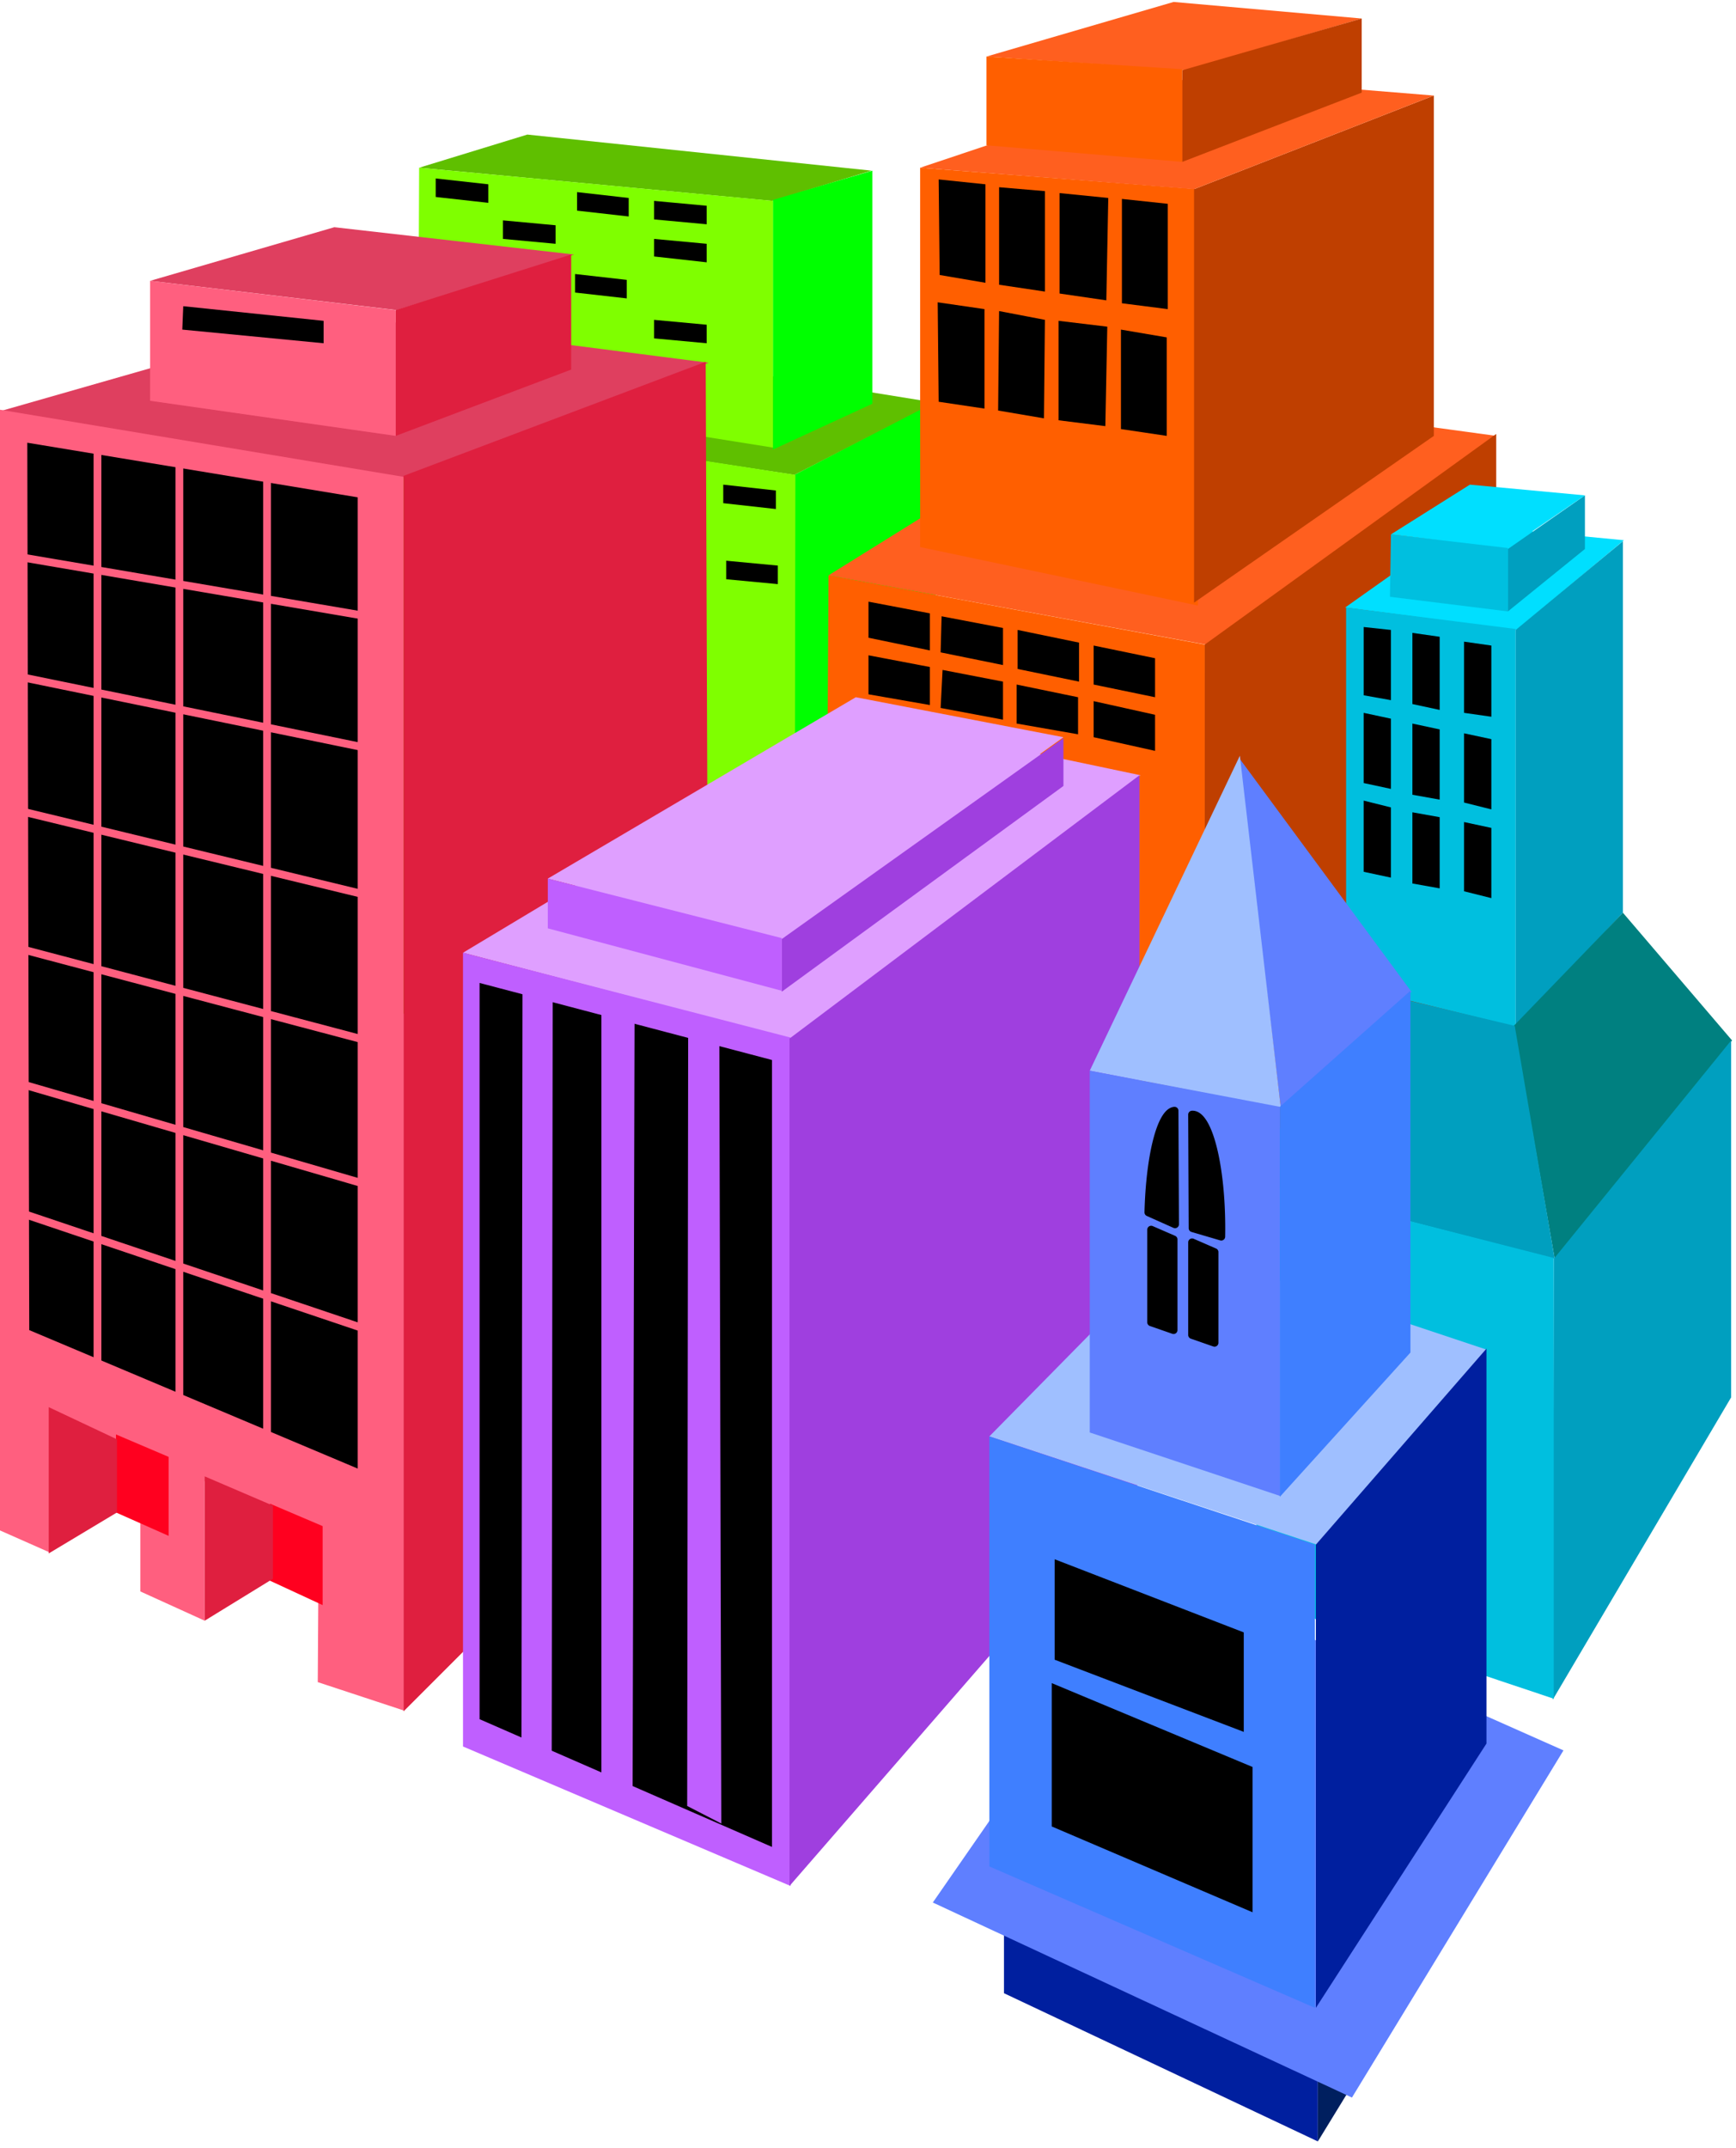 <svg xmlns="http://www.w3.org/2000/svg" width="296.833" height="367.167" fill-rule="evenodd" stroke-linecap="round" preserveAspectRatio="none" viewBox="0 0 1781 2203"><style>.pen2{stroke:none}.brush5{fill:#0f0}.brush6{fill:#7fff00}.brush7{fill:#000}.brush8{fill:#ff5f1f}.brush9{fill:#ff5f00}.brush10{fill:#bf3f00}.brush11{fill:#00dfff}.brush12{fill:#00bfdf}.brush13{fill:#009fbf}.brush15{fill:#df3f5f}.brush16{fill:#ff5f7f}.brush17{fill:#df1f3f}.brush18{fill:#ff001f}.brush19{fill:#df9fff}.brush20{fill:#bf5fff}.brush21{fill:#9f3fdf}.brush22{fill:#001f9f}.brush24{fill:#5f7fff}.brush25{fill:#9fbfff}</style><path d="m815 487 145-74-402-65-156 76 413 63zM430 172l362 34 102-31-353-37-111 34z" class="pen2" style="fill:#5fbf00"/><path d="m793 205 102-30v239l-102 47V205z" class="pen2 brush5"/><path d="m430 172 363 34v253l-364-58 1-229z" class="pen2 brush6"/><path d="m960 412-145 75v635l145-91V412z" class="pen2 brush5"/><path d="m402 423 414 64-1 635-413-85V423z" class="pen2 brush6"/><path d="m447 183 54 6v19l-54-6v-19zm69 43 54 5v19l-54-5v-19zm76-29 53 6v19l-53-6v-19zm79 9 54 5v19l-54-5v-19zm0 39 54 5v19l-54-6v-18zm-81 36 53 6v19l-53-6v-19zm81 47 54 5v19l-54-5v-19zm71 169 54 6v19l-54-6v-19zm3 78 53 5v19l-53-5v-19z" class="pen2 brush7"/><path d="m850 590 387 71 298-214-373-51-312 194z" class="pen2 brush8"/><path d="m944 172 285 22v427l-285-60V172z" class="pen2 brush9"/><path d="M1225 194v424l246-171V98l-246 96z" class="pen2 brush10"/><path d="m944 172 281 22 246-96-246-20-281 94zm68-114 204 14 181-53-193-17-192 56z" class="pen2 brush8"/><path d="m1012 58 201 13v95l-201-17V58z" class="pen2 brush9"/><path d="M1213 72v94l184-71V19l-184 53zm322 373-299 216-2 717 301-280V445z" class="pen2 brush10"/><path d="m850 590 386 71v717l-390-128 4-660z" class="pen2 brush9"/><path d="m963 184 48 5v101l-47-8-1-98zm62 8 47 4v103l-47-7V192zm62 6 50 5-2 105-48-7V198zm64 6 47 5v108l-47-6V204zM962 310l48 7v102l-47-7-1-102zm63 9 47 9-1 101-47-8 1-102zm61 10 50 6-2 102-48-6V329zm64 9 47 8v101l-47-7V338zM966 632l63 12v38l-64-13 1-37zm78 14 63 13v40l-63-13v-40zm78 16 63 13v40l-63-13v-40zm-231-45 63 12v38l-63-13v-37zm76 70 62 12v39l-64-12 2-39zm76 15 63 13v38l-63-11v-40zm79 17 63 14v37l-63-14v-37zm-231-47 63 12v39l-63-11v-40z" class="pen2 brush7"/><path d="m1380 623 176 23 110-92-166-16-120 85z" class="pen2 brush11"/><path d="m1427 548 120 13v66l-121-15 1-64z" class="pen2 brush12"/><path d="M1547 563v64l79-64v-55l-79 55z" class="pen2 brush13"/><path d="m1427 548 120 14 79-54-118-11-81 51z" class="pen2 brush11"/><path d="m1381 623 174 22v408l-174-43V623z" class="pen2 brush12"/><path d="m1555 646 110-91v381l-110 117V646z" class="pen2 brush13"/><path d="m1665 936-112 116 42 239 182-224-112-131z" class="pen2" style="fill:teal"/><path d="m1378 1010 176 42 41 239-306-79 89-202z" class="pen2 brush13"/><path d="m1594 1291 182-224v366l-183 310 1-452z" class="pen2 brush13"/><path d="m1289 1212 305 78v452l-305-102v-428z" class="pen2 brush12"/><path d="m1399 643 28 3v72l-28-5v-70zm50 6 28 4v75l-28-6v-73zm53 9 28 4v73l-28-4v-73zm-103 73 28 6v72l-28-6v-72zm50 11 28 6v72l-28-5v-73zm53 10 28 6v72l-28-7v-71zm-103 69 28 7v72l-28-6v-73zm50 12 28 5v73l-28-5v-73zm53 10 28 6v72l-28-7v-71z" class="pen2 brush7"/><path d="m-1 422 415 68 313-118-382-49-346 99z" class="pen2 brush15"/><path d="m-1 420 415 69v1265l-88-29 1-160-117-46v143l-66-30v-142l-93-42v144l-52-23V420z" class="pen2 brush16"/><path d="m414 488 310-117 4 1070-314 314V488z" class="pen2 brush17"/><path d="M277 1542v79l54 25v-81l-54-23z" class="pen2 brush18"/><path d="M210 1514v148l70-43v-75l-70-30z" class="pen2 brush17"/><path d="M119 1471v80l54 24v-81l-54-23z" class="pen2 brush18"/><path d="M50 1443v150l70-42v-75l-70-33z" class="pen2 brush17"/><path d="m28 454 339 56v996L30 1364l-2-910z" class="pen2 brush7"/><path fill="none" d="m16 1242 371 125M13 1109l371 108M21 973l363 96M18 831l363 88M25 695l356 73M13 570l364 62M100 451v962m84-945v985m90-971v1002" style="stroke:#ff5f7f;stroke-width:8;stroke-linejoin:round"/><path d="m154 288 253 30 182-57-246-28-189 55z" class="pen2 brush15"/><path d="m406 318 180-57v118l-180 68V318z" class="pen2 brush17"/><path d="M406 318v129l-252-36V288l252 30z" class="pen2 brush16"/><path d="m188 314 144 15v23l-145-14 1-24z" class="pen2 brush7"/><path d="m475 977 336 88 359-270-290-61-405 243z" class="pen2 brush19"/><path d="m475 977 336 87v870l-336-143V977z" class="pen2 brush20"/><path d="M810 1065v869l359-413V795l-359 270z" class="pen2 brush21"/><path d="m562 901 241 62 288-207-213-41-316 186z" class="pen2 brush19"/><path d="m802 963 289-206v49l-289 211v-54z" class="pen2 brush21"/><path d="M802 962v54l-240-64v-51l240 61z" class="pen2 brush20"/><path d="m492 1008 300 79v807l-300-131v-755z" class="pen2 brush7"/><path d="m536 1018-1 772 31 12 1-776-31-8zm81 17v786l32 15 2-789-34-12zm89 28-1 789 35 18-2-800-32-7z" class="pen2 brush20"/><path d="M1030 1979v65l322 152v-68l-322-149z" class="pen2 brush22"/><path d="M1352 2128v68l180-294v-55l-180 281z" class="pen2" style="fill:#001f5f"/><path d="m957 1951 430 200 217-356-412-183-235 339z" class="pen2 brush24"/><path d="m1351 1584 174-200-318-106-192 195 336 111z" class="pen2 brush25"/><path d="m1271 777 43 359 134-119-177-240z" class="pen2 brush24"/><path d="m1272 775 42 361-196-38 154-323z" class="pen2 brush25"/><path d="m1118 1098 195 37v399l-195-65v-371z" class="pen2 brush24"/><path d="m1313 1135 134-119v371l-134 148v-400zm-298 338 334 111v475l-334-145v-441z" class="pen2" style="fill:#3f7fff"/><path d="m1350 1584 175-201v405l-175 271v-475z" class="pen2 brush22"/><path d="m1223.5 1259.5 29.419 8.653a29.5 116.5 0 0 0-29.937-125.135Zm-18-4-.518-116.48a27.5 116.5 0 0 0-26.83 104.26Zm-24.5 5.5v95l23 8v-93l-23-10zm42 13v95l23 8v-93l-23-10z" class="brush7" style="stroke:#000;stroke-width:8;stroke-linejoin:round"/><path d="M1079 1726v147l206 88v-149l-206-86zm3-127v103l194 74v-102l-194-75z" class="pen2 brush7"/></svg>
